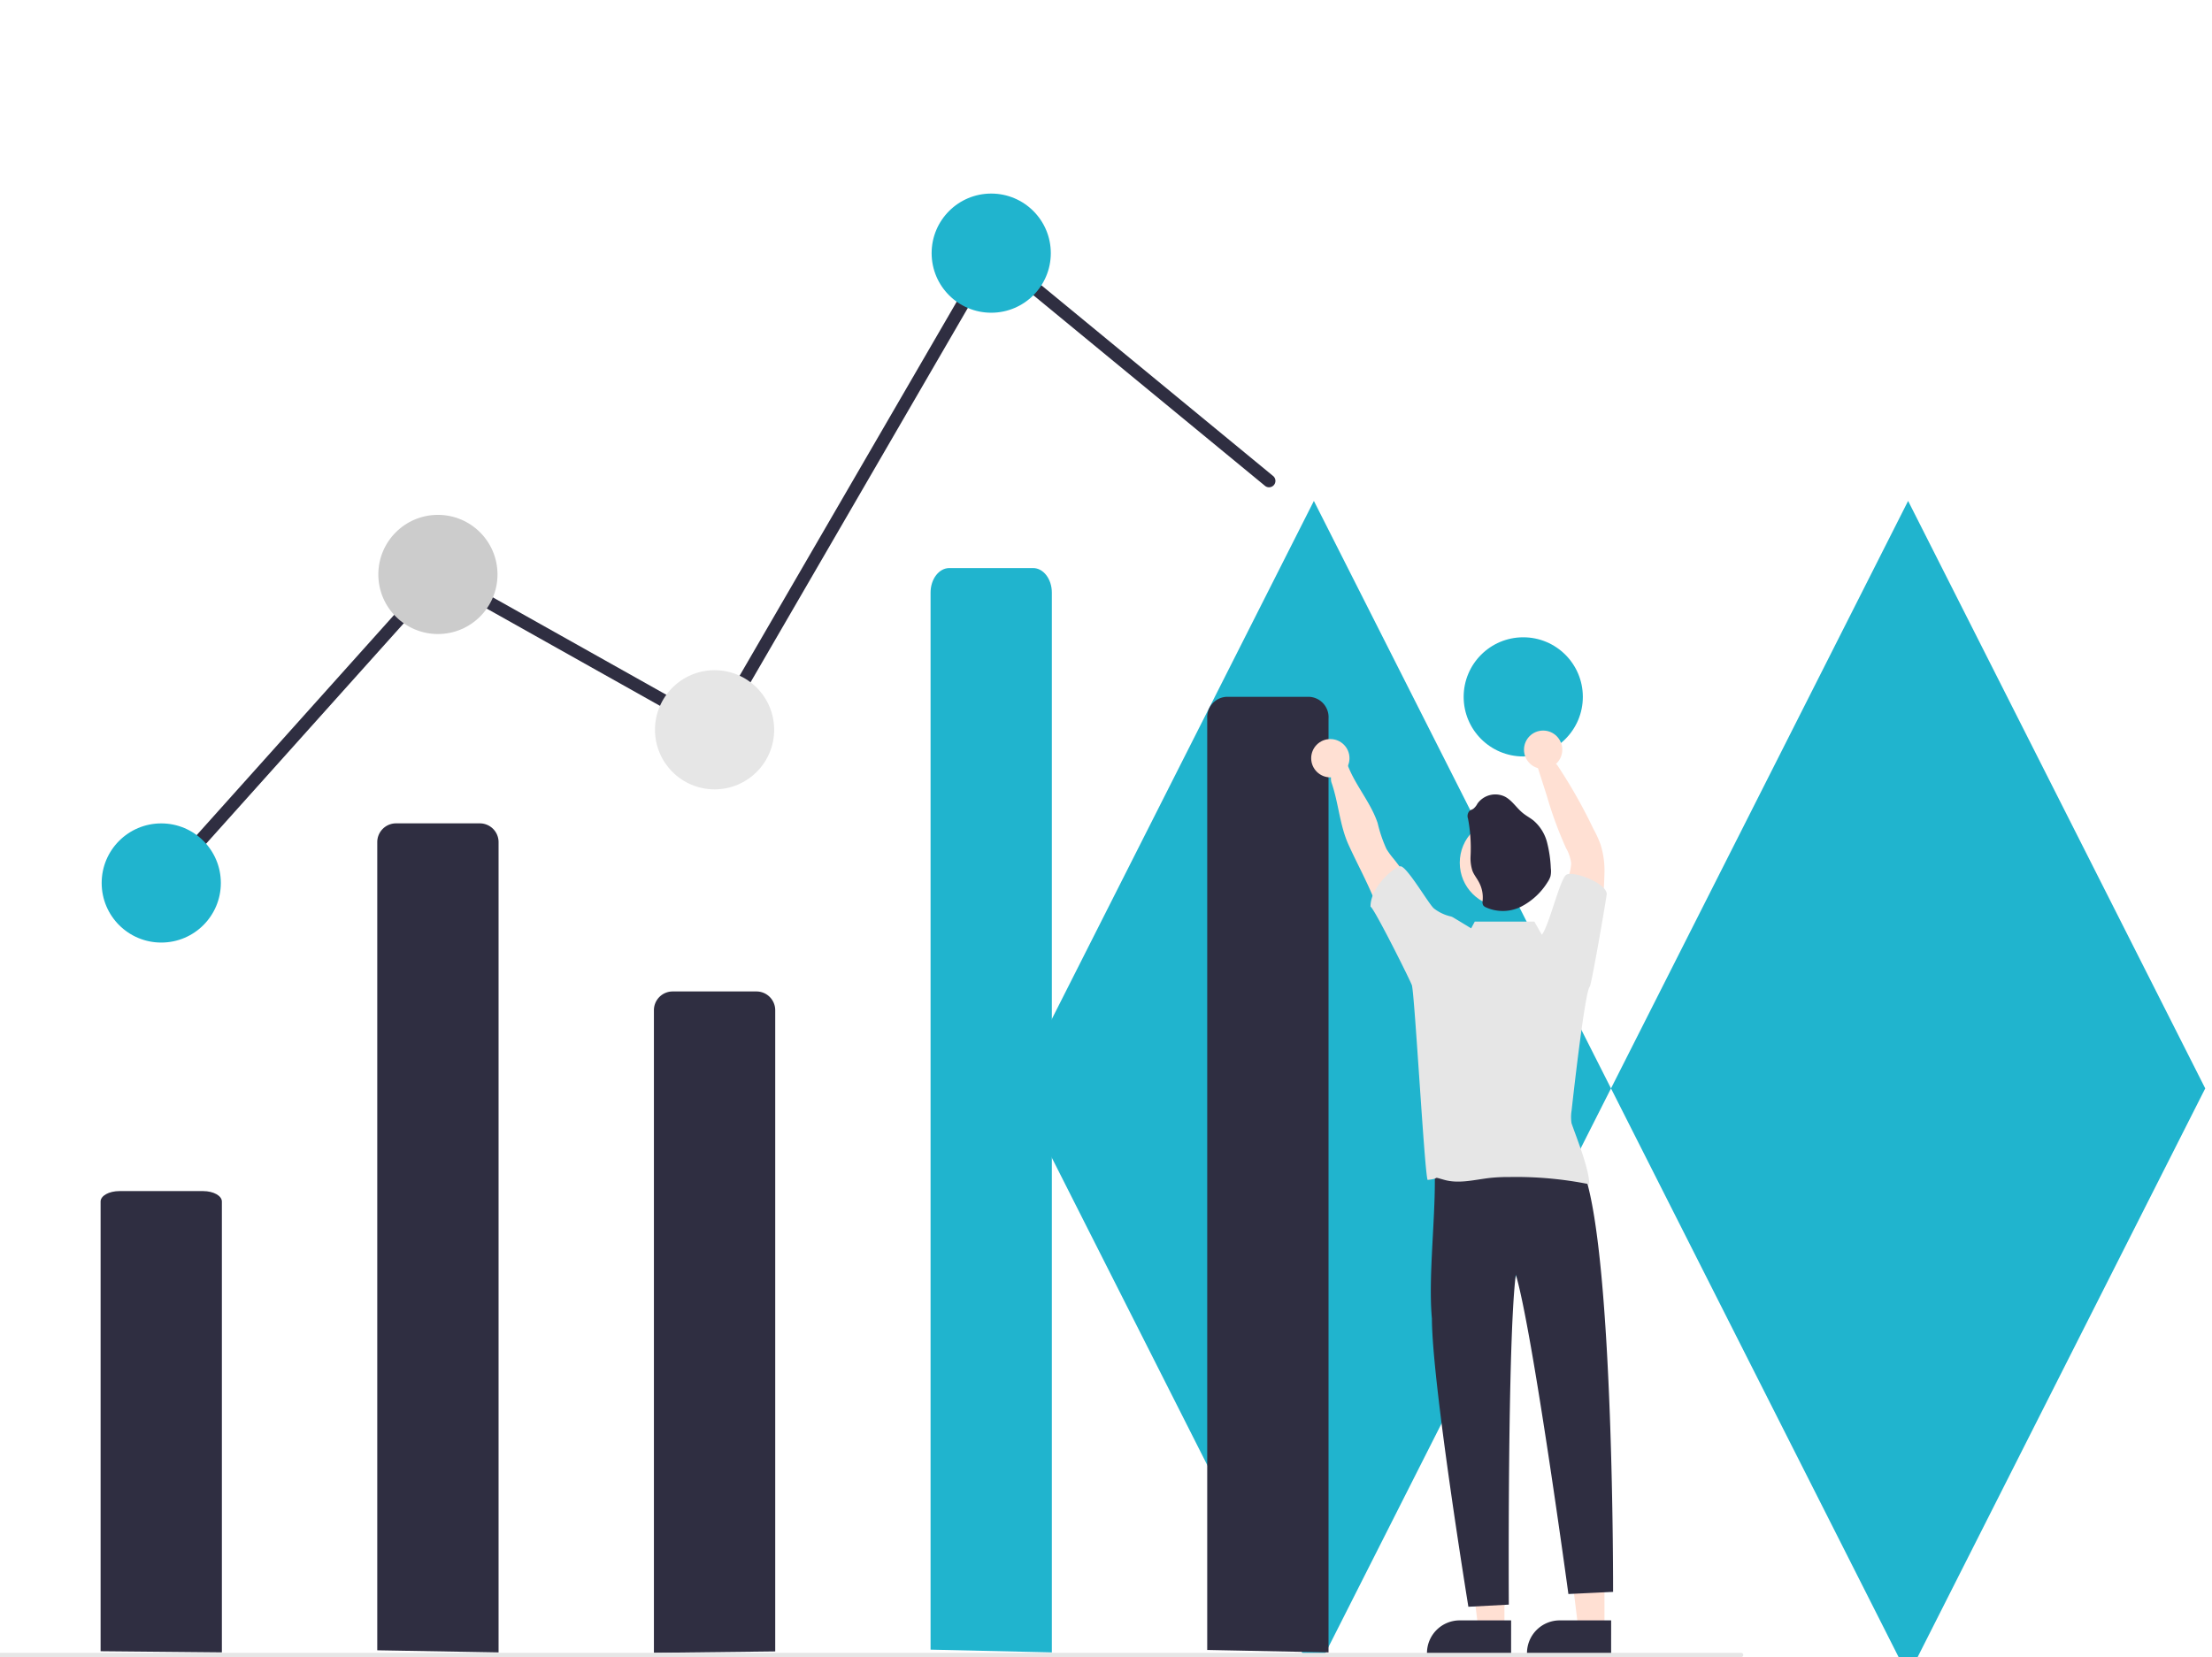 <svg xmlns="http://www.w3.org/2000/svg" xmlns:xlink="http://www.w3.org/1999/xlink" width="327" height="245" viewBox="0 0 327 245">
  <defs>
    <clipPath id="clip-path">
      <rect id="長方形_2461" data-name="長方形 2461" width="327" height="245" transform="translate(852 3238.635)" fill="#fff" stroke="#707070" stroke-width="1"/>
    </clipPath>
  </defs>
  <g id="str_img03" transform="translate(-852 -3238.635)" clip-path="url(#clip-path)">
    <path id="合体_28" data-name="合体 28" d="M-245.033,228.861-201.11,142l43.923,86.861-43.923,86.86Zm-87.846,0L-288.956,142l43.923,86.861-43.923,86.86Z" transform="translate(1335.187 3170.696)" fill="#20b4ce"/>
    <g id="undraw_visual_data_re_mxxo" transform="translate(851.353 3267.254)">
      <path id="パス_6451" data-name="パス 6451" d="M743.594,642.145h-3.857L737.9,627.268h5.692Z" transform="translate(-505.76 -429.931)" fill="#ffe0d3"/>
      <path id="パス_6452" data-name="パス 6452" d="M921.442,781.65H909.006v-.157a4.841,4.841,0,0,1,4.84-4.84h7.6Z" transform="translate(-682.624 -565.697)" fill="#2f2e41"/>
      <path id="パス_6453" data-name="パス 6453" d="M696.594,642.145h-3.857L690.9,627.268h5.692Z" transform="translate(-473.546 -429.931)" fill="#ffe0d3"/>
      <path id="パス_6454" data-name="パス 6454" d="M874.442,781.65H862.006v-.157a4.841,4.841,0,0,1,4.84-4.84h7.6Z" transform="translate(-650.41 -565.697)" fill="#2f2e41"/>
      <path id="Path_1495" data-name="Path 1495" d="M368.748,524.342V404.855a2.775,2.775,0,0,1,2.775-2.775h12.383a2.775,2.775,0,0,1,2.775,2.775h0v119.8Z" transform="translate(-312.33 -308.965)" fill="#2f2e41"/>
      <path id="Path_1496" data-name="Path 1496" d="M498.748,578.863V483.855a2.775,2.775,0,0,1,2.775-2.775h12.383a2.775,2.775,0,0,1,2.775,2.775h0v94.8Z" transform="translate(-401.433 -363.112)" fill="#2f2e41"/>
      <path id="パス_6455" data-name="パス 6455" d="M265.691,225.037a.944.944,0,0,1-.7-1.574l41.4-46.18,40.746,22.881,40.989-70.627,41.756,34.368a.944.944,0,1,1-1.2,1.457l-40.04-32.956-40.807,70.313L306.787,179.67l-40.393,45.053A.941.941,0,0,1,265.691,225.037Z" transform="translate(-241.049 -122.164)" fill="#2f2e41"/>
      <circle id="Ellipse_300" data-name="Ellipse 300" cx="8.809" cy="8.809" r="8.809" transform="translate(15.677 93.121)" fill="#20b4ce"/>
      <circle id="Ellipse_301" data-name="Ellipse 301" cx="8.809" cy="8.809" r="8.809" transform="translate(56.575 47.504)" fill="#ccc"/>
      <circle id="Ellipse_302" data-name="Ellipse 302" cx="8.809" cy="8.809" r="8.809" transform="translate(97.473 70.47)" fill="#e6e6e6"/>
      <circle id="Ellipse_303" data-name="Ellipse 303" cx="8.809" cy="8.809" r="8.809" transform="translate(138.37)" fill="#20b4ce"/>
      <circle id="Ellipse_304" data-name="Ellipse 304" cx="8.809" cy="8.809" r="8.809" transform="translate(217.02 65.605)" fill="#20b4ce"/>
      <path id="Path_1507" data-name="Path 1507" d="M874.365,558.294c3.3.4,11.728-2.611,12.185,1.965,4.339,12.774,4.211,61.742,4.211,61.742l-6.607.315s-5.279-38.908-7.776-47.231c-1.253,10.117-1.033,48.8-1.033,48.8l-5.977.315s-5.362-32.944-5.392-42.613c-.652-7.083.946-17.578.262-24.425a26.182,26.182,0,0,0,10.127,1.129Z" transform="translate(-651.651 -415.26)" fill="#2f2e41"/>
      <path id="Path_1513" data-name="Path 1513" d="M758.748,483.549V345.832a3.009,3.009,0,0,1,2.775-3.2h12.383a3.009,3.009,0,0,1,2.775,3.2V483.909Z" transform="translate(-579.637 -268.221)" fill="#2f2e41"/>
      <path id="Path_1508" data-name="Path 1508" d="M830.971,392a41.106,41.106,0,0,0-4.816-7.6,12.058,12.058,0,0,1-1.07-1.46,20.257,20.257,0,0,1-1.306-3.835c-1.2-3.6-4.178-6.49-4.9-10.212-.264-1.353-2.5,2.579-1.91,4.257,1.048,3.036,1.183,6.251,2.517,9.183s2.9,5.745,4.052,8.743a30.151,30.151,0,0,0,2.136,5.034,6.2,6.2,0,0,0,4.266,3.127,10.526,10.526,0,0,1,.513-3.36C830.842,394.632,831.54,393.173,830.971,392Z" transform="translate(-619.472 -286.025)" fill="#ffe0d3"/>
      <path id="Path_1509" data-name="Path 1509" d="M916.762,396.812a17.383,17.383,0,0,1,1.023-6.537,6.778,6.778,0,0,0,.6-2.47,6.053,6.053,0,0,0-.761-2.237,57.375,57.375,0,0,1-2.831-7.7l-1.573-4.923c-.513-.376,2.482-.507,3.121.378a76.465,76.465,0,0,1,5.326,9.4,15.91,15.91,0,0,1,1.076,2.356,12.958,12.958,0,0,1,.566,4.071,56.522,56.522,0,0,1-.692,7.7c-.223,1.6-.516,3.344-1.727,4.4A24.934,24.934,0,0,0,916.762,396.812Z" transform="translate(-685.472 -288.799)" fill="#ffe0d3"/>
      <circle id="Ellipse_307" data-name="Ellipse 307" cx="6.528" cy="6.528" r="6.528" transform="translate(216.444 92.408)" fill="#ffe0d3"/>
      <path id="Path_1512" data-name="Path 1512" d="M881.146,392.07a1.133,1.133,0,0,1,.239-1.171c.163-.128.38-.176.554-.3a2.393,2.393,0,0,0,.6-.756,3.245,3.245,0,0,1,4.061-1.031c1.079.565,1.73,1.7,2.69,2.457.487.394,1.052.687,1.542,1.082a6.338,6.338,0,0,1,2,3.233,18.349,18.349,0,0,1,.554,3.814,3.43,3.43,0,0,1-.045,1.16,3.248,3.248,0,0,1-.439.9,9.984,9.984,0,0,1-3.915,3.622,6.047,6.047,0,0,1-5.216.09.9.9,0,0,1-.4-.32,1.15,1.15,0,0,1-.063-.69,4.726,4.726,0,0,0-.52-2.645c-.3-.6-.747-1.112-.986-1.73a6.026,6.026,0,0,1-.281-2.146A23.309,23.309,0,0,0,881.146,392.07Z" transform="translate(-663.481 -299.647)" fill="#2d293d"/>
      <path id="Path_1514" data-name="Path 1514" d="M238.747,642.932V576.444c0-.852,1.242-1.544,2.775-1.544H253.9c1.532,0,2.775.692,2.775,1.544V643.1Z" transform="translate(-223.228 -427.416)" fill="#2f2e41"/>
      <path id="Path_944" data-name="Path 944" d="M447.44,792.53H189.731a.315.315,0,0,1,0-.629H447.439a.315.315,0,1,1,0,.629Z" transform="translate(-189.416 -576.149)" fill="#e6e6e6"/>
      <path id="Path_1515" data-name="Path 1515" d="M628.747,442.011V285.728c0-2,1.242-3.629,2.775-3.629H643.9c1.532,0,2.775,1.625,2.775,3.629v156.69Z" transform="translate(-490.534 -226.73)" fill="#20b4ce"/>
      <circle id="楕円形_204" data-name="楕円形 204" cx="2.831" cy="2.831" r="2.831" transform="translate(194.479 80.652)" fill="#ffe0d3"/>
      <circle id="楕円形_205" data-name="楕円形 205" cx="2.831" cy="2.831" r="2.831" transform="translate(225.939 79.394)" fill="#ffe0d3"/>
      <path id="パス_6456" data-name="パス 6456" d="M867.868,440.063c.276-.253,2.529-13.425,2.516-13.722-.035-1.623-4.986-3.476-5.977-2.831-.935.608-2.563,7.589-3.611,8.861l-1.108-1.94h-8.809l-.534.992c-1.156-.7-2.2-1.338-2.566-1.551a1.666,1.666,0,0,0-.412-.2,6.391,6.391,0,0,1-2.517-1.183c-.723-.557-4.082-6.389-4.981-6.235-1.016.17-4.444,3.133-4.4,5.977.431-.009,6.045,11.215,6.123,11.633.431,1.768,1.854,27.553,2.313,28.754,2.116-.2.445-.569,2.494,0,2.205.613,4.533-.05,6.808-.3a26.145,26.145,0,0,1,2.85-.126,54.776,54.776,0,0,1,11.75,1.066c.019-2.2-1.91-6.946-2.624-9.02a6.054,6.054,0,0,1,.01-1.869C865.279,457.614,867.121,440.9,867.868,440.063Z" transform="translate(-632.218 -322.788)" fill="#e6e6e6"/>
    </g>
  </g>
</svg>
